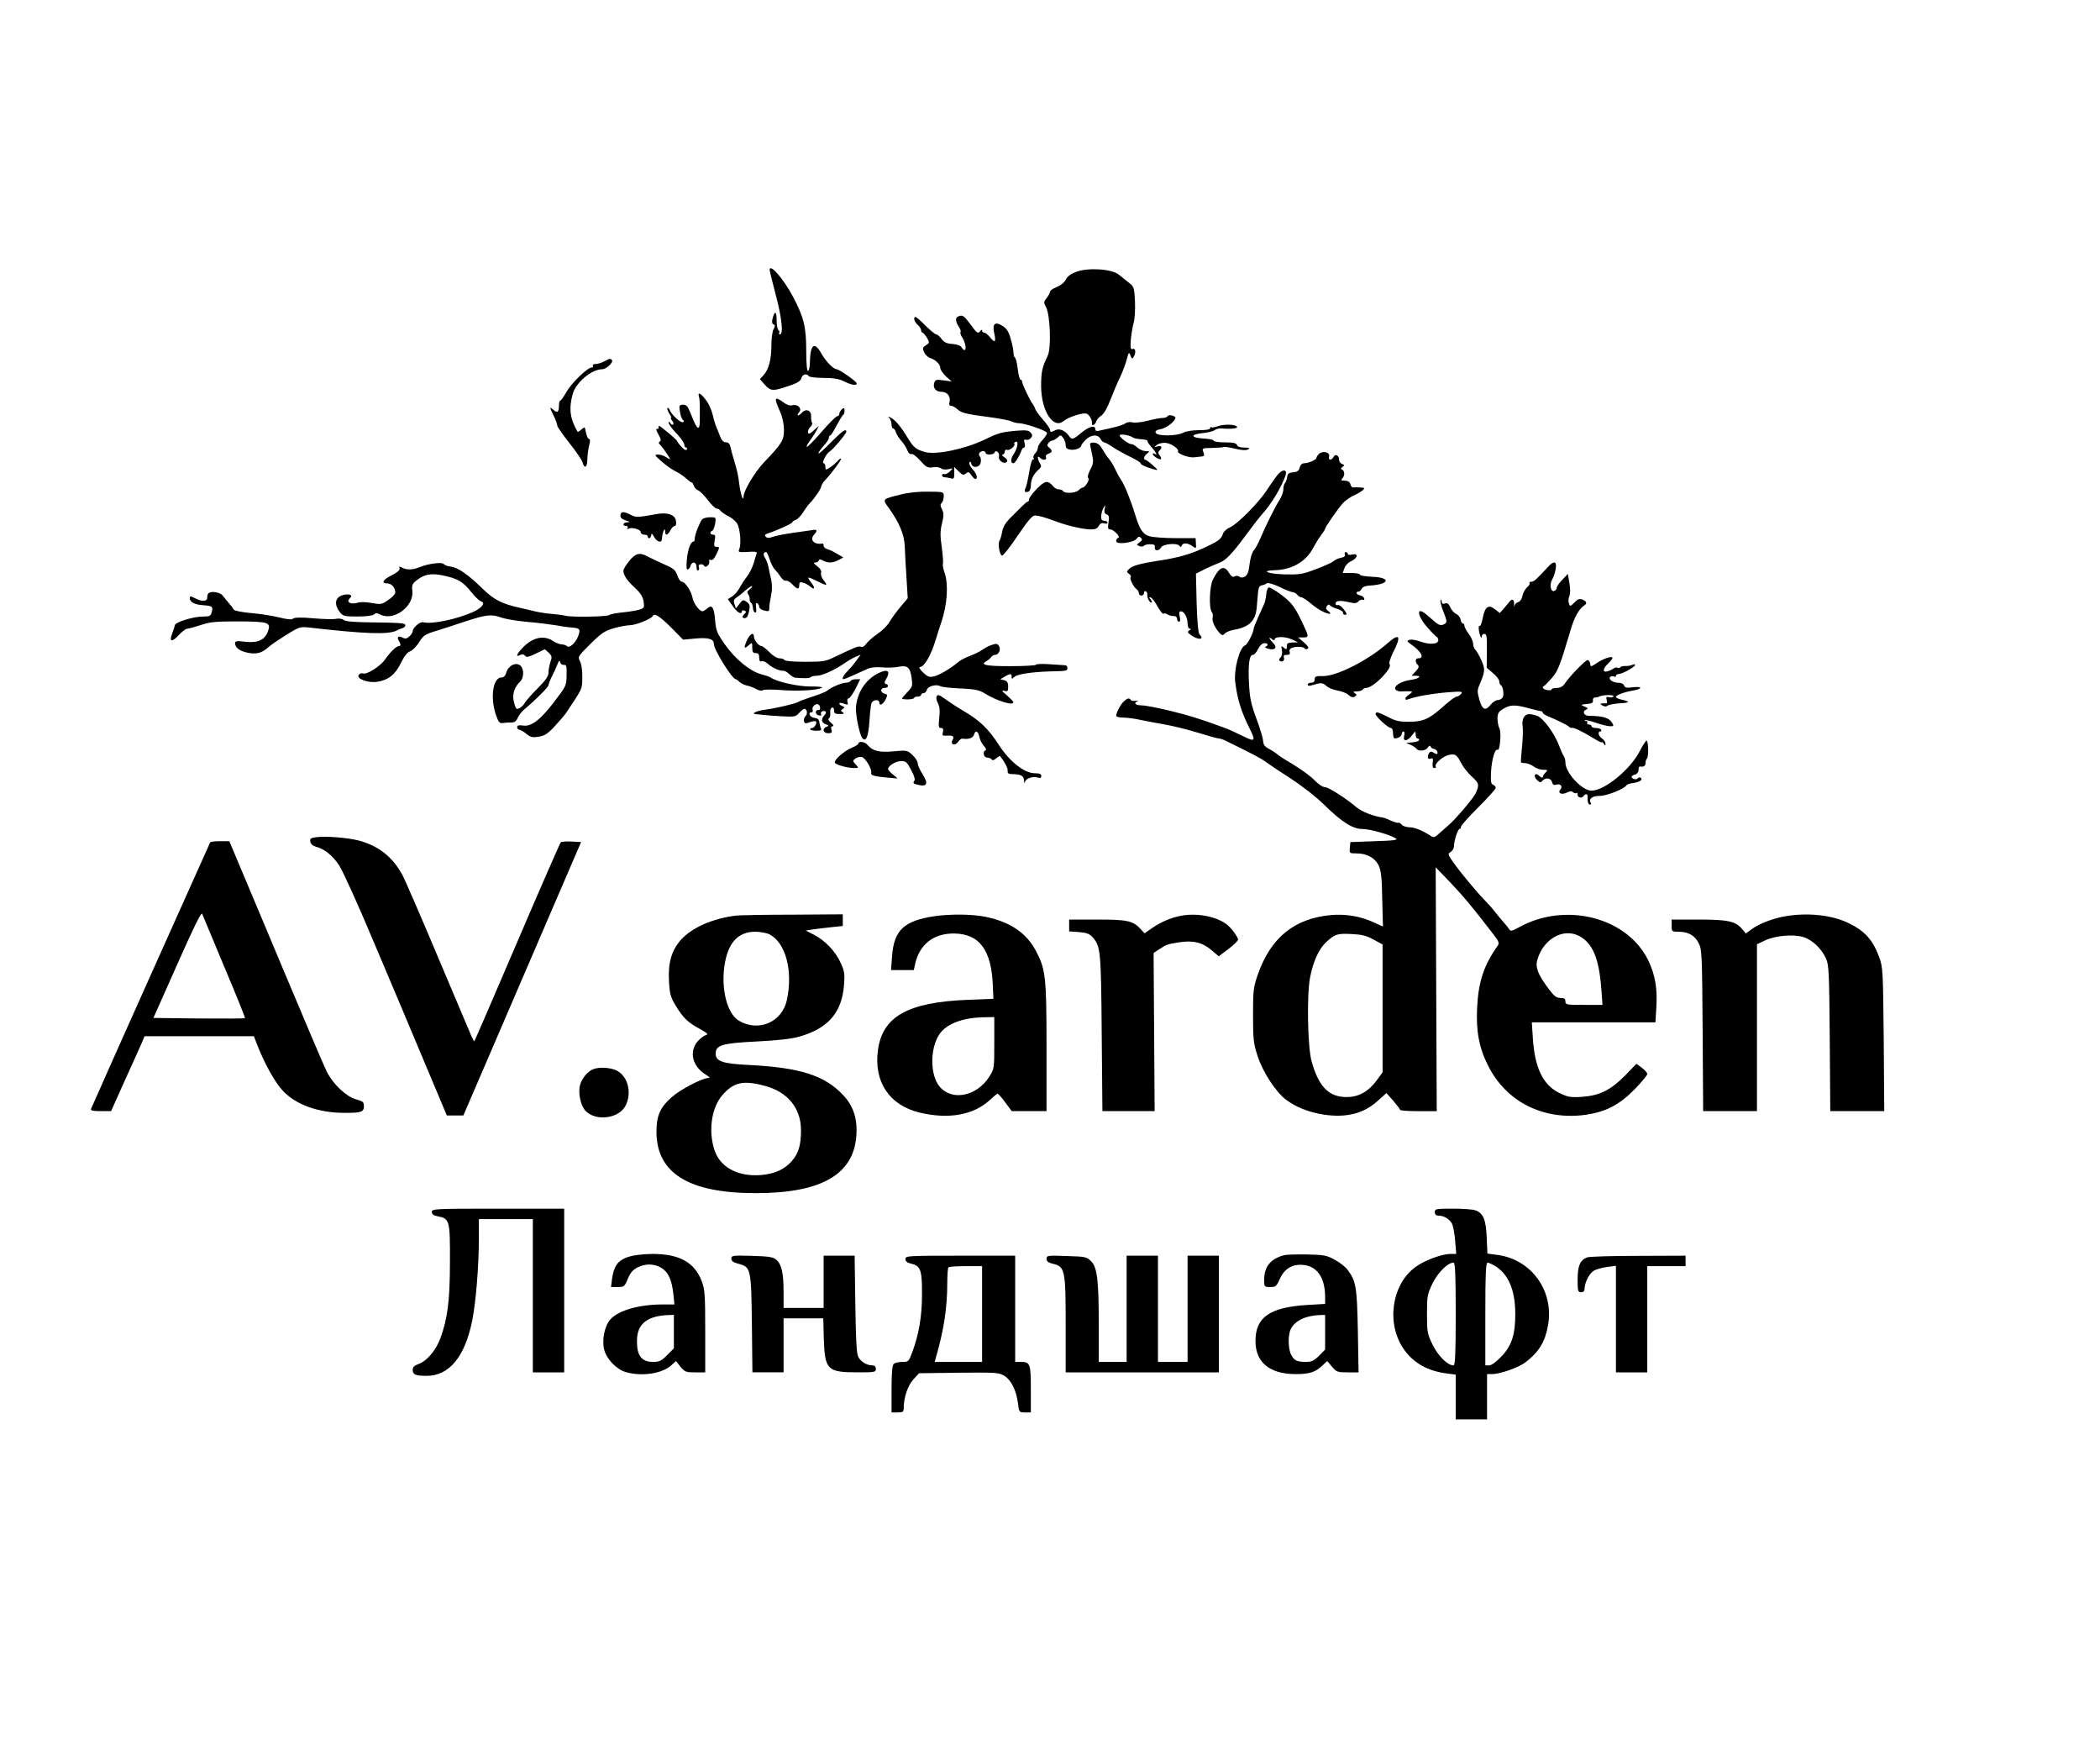<?xml version="1.0" encoding="UTF-8" standalone="no"?> <svg xmlns="http://www.w3.org/2000/svg" version="1.0" width="1206pt" height="1005pt" viewBox="0 0 1206 1005" preserveAspectRatio="xMidYMid meet"><g transform="translate(0,1005) scale(0.1,-0.1)" fill="#000000" stroke="none"><path d="M4420 8500 c0 -6 16 -70 35 -143 35 -131 45 -227 24 -227 -5 0 -8 4 -4 9 3 5 1 12 -5 16 -5 3 -10 29 -10 58 0 52 -12 55 -24 5 -4 -17 -2 -28 7 -31 9 -3 9 -9 0 -26 -7 -11 -13 -53 -13 -92 0 -84 -15 -140 -45 -173 l-21 -23 28 -32 c32 -35 45 -37 114 -15 72 23 92 34 97 55 5 20 32 26 42 9 3 -5 41 -10 84 -10 57 0 88 -5 119 -20 44 -22 72 -26 72 -11 0 10 -101 81 -116 81 -19 1 -63 47 -87 90 -40 72 -64 53 -66 -52 -1 -27 -5 -48 -11 -48 -6 0 -10 45 -10 116 0 138 -14 194 -78 314 -54 101 -132 190 -132 150z"></path><path d="M6180 8489 c-30 -11 -50 -26 -59 -44 -8 -16 -29 -34 -52 -43 -22 -8 -39 -21 -39 -27 0 -7 -9 -23 -19 -36 -18 -22 -18 -26 -3 -54 23 -45 30 -234 9 -277 -33 -69 -38 -95 -38 -176 1 -143 70 -249 130 -199 26 22 109 49 130 42 17 -5 35 -38 32 -57 -2 -17 18 -7 24 11 3 11 16 26 30 35 14 9 35 45 53 93 17 43 41 101 55 128 13 28 30 72 37 99 12 45 14 47 22 25 7 -19 11 -21 18 -9 15 24 12 53 -5 46 -12 -4 -14 5 -11 52 3 31 10 75 16 97 7 24 10 74 8 124 -4 79 -6 86 -34 107 -16 13 -42 34 -59 47 -40 33 -176 42 -245 16z"></path><path d="M5503 8233 c-18 -7 -16 -29 3 -59 9 -13 14 -27 10 -31 -3 -4 1 -17 10 -31 18 -27 26 -72 13 -72 -4 0 -12 7 -17 16 -5 9 -26 17 -52 19 -33 2 -48 9 -63 29 -10 14 -24 26 -30 26 -7 0 -34 23 -62 50 -27 28 -53 50 -57 50 -15 0 -8 -27 12 -45 11 -10 20 -24 20 -32 0 -7 4 -13 8 -13 4 0 15 -13 25 -29 16 -28 16 -29 -5 -43 -20 -13 -21 -18 -11 -41 7 -14 22 -28 33 -32 33 -10 60 -37 60 -58 0 -10 15 -31 32 -48 l33 -29 -47 6 c-41 6 -47 4 -53 -15 -9 -29 10 -51 44 -51 31 0 52 -28 44 -59 -4 -14 -1 -21 9 -21 8 0 23 -8 34 -18 24 -23 47 -29 185 -47 60 -8 118 -19 129 -25 10 -5 29 -10 42 -10 31 0 151 -40 160 -54 4 -5 -7 -23 -23 -40 -16 -16 -29 -38 -29 -47 0 -10 -7 -25 -16 -33 -8 -9 -12 -21 -8 -27 4 -7 3 -9 -3 -6 -5 3 -15 -27 -22 -71 -7 -42 -16 -84 -21 -93 -11 -20 -3 -30 16 -22 8 3 14 18 14 35 0 34 15 66 44 91 17 15 18 21 8 37 -16 27 -16 48 0 32 17 -17 41 -15 35 2 -4 9 2 17 14 21 23 8 24 18 4 35 -12 10 -13 16 -4 26 6 8 16 14 22 14 6 0 19 8 30 17 18 17 19 17 33 -2 8 -10 14 -29 14 -41 0 -16 7 -23 29 -26 26 -4 61 10 61 25 0 3 11 18 25 32 31 30 70 33 85 5 6 -11 15 -20 21 -20 6 0 29 -13 52 -29 23 -15 68 -40 100 -55 31 -15 57 -31 57 -36 0 -8 33 -23 80 -36 23 -6 22 -4 -10 25 -19 17 -38 31 -42 31 -14 0 -8 23 10 36 16 12 15 13 -9 14 -14 0 -35 9 -47 20 -12 11 -27 20 -35 20 -17 0 -67 38 -67 50 0 11 60 1 76 -12 7 -5 28 -9 48 -10 20 -1 36 -5 36 -10 0 -5 6 -16 13 -23 37 -43 49 -64 27 -50 -5 3 -10 2 -10 -2 0 -11 41 -36 47 -29 3 3 0 13 -7 21 -10 12 -10 19 -2 27 19 19 14 31 -10 25 -22 -6 -22 -6 -3 9 10 8 33 13 50 11 31 -3 77 -35 70 -48 -8 -12 60 -38 91 -35 16 2 37 4 46 5 14 1 16 6 9 25 -9 23 -8 23 51 24 33 1 62 3 65 5 2 3 31 -1 64 -9 41 -10 66 -11 77 -4 13 7 9 9 -21 10 -24 0 -40 5 -43 15 -5 11 -22 15 -70 15 -35 0 -64 4 -64 10 0 5 -26 10 -57 12 -75 4 -80 23 -8 31 31 3 63 11 70 17 8 6 24 11 37 10 60 -5 102 0 91 11 -14 14 -79 14 -115 0 -14 -5 -29 -7 -32 -4 -3 4 -6 1 -6 -5 0 -8 -22 -12 -64 -12 -37 0 -76 -6 -92 -15 -39 -20 -150 -20 -157 0 -5 10 4 16 29 21 40 7 99 60 81 71 -18 11 -36 12 -43 2 -3 -5 -16 -9 -29 -9 -13 0 -51 -7 -85 -16 -34 -9 -73 -13 -87 -9 -14 3 -31 1 -39 -5 -7 -7 -41 -18 -76 -26 -35 -8 -71 -16 -80 -18 -11 -3 -18 1 -18 10 0 25 -37 15 -80 -21 -48 -40 -54 -42 -72 -17 -21 30 -55 44 -77 32 -25 -13 -31 -13 -31 3 0 6 -18 32 -40 57 -22 25 -43 54 -46 65 -4 11 -10 22 -13 25 -10 8 -61 114 -61 128 0 6 -4 12 -9 12 -5 0 -12 27 -16 60 -4 33 -11 63 -16 66 -5 3 -9 17 -9 31 0 14 -7 49 -16 78 -11 41 -23 59 -47 74 -43 27 -60 12 -47 -44 11 -50 4 -57 -24 -22 -12 15 -27 27 -34 27 -7 0 -12 5 -12 12 0 7 -5 5 -12 -5 -12 -14 -18 -10 -53 38 -39 53 -47 59 -72 48z"></path><path d="M3470 7975 c-14 -8 -35 -14 -48 -15 -13 0 -20 -4 -17 -10 3 -5 0 -10 -7 -10 -24 0 -117 -90 -145 -141 -16 -27 -31 -49 -35 -49 -5 0 -8 -13 -8 -28 0 -38 -9 -46 -32 -25 -23 20 -23 16 2 -35 11 -22 20 -47 20 -55 0 -7 32 -53 70 -101 39 -49 73 -99 76 -112 8 -33 24 -30 26 4 2 44 6 75 14 105 4 16 2 27 -4 27 -5 0 -13 16 -17 36 -6 35 -7 35 -26 18 -10 -9 -20 -15 -22 -13 -44 74 -51 134 -28 217 19 67 109 142 170 142 22 0 63 38 56 51 -8 12 -15 11 -45 -6z"></path><path d="M4014 7773 c3 -10 5 -34 5 -53 0 -19 0 -57 0 -83 0 -65 -15 -57 -47 25 -22 57 -29 65 -50 64 -22 -1 -23 -4 -17 -41 3 -22 11 -42 17 -46 7 -4 7 -9 0 -13 -11 -7 -66 43 -76 70 -4 9 -9 14 -13 11 -3 -4 2 -18 11 -32 9 -14 14 -25 10 -25 -4 0 -1 -7 6 -15 7 -9 10 -19 6 -22 -4 -4 -11 -1 -16 7 -7 11 -10 11 -10 2 0 -7 20 -35 45 -61 25 -26 45 -55 45 -65 0 -9 5 -16 11 -16 5 0 7 -5 3 -11 -4 -7 -15 -2 -30 15 -13 14 -24 28 -24 31 0 6 -35 37 -87 78 -16 13 -23 15 -21 5 2 -7 -2 -12 -9 -11 -7 2 -4 -11 8 -31 14 -25 17 -36 8 -41 -6 -4 -7 -10 -3 -14 9 -6 41 -50 59 -80 6 -11 2 -10 -16 2 -13 9 -35 17 -49 17 -24 -1 -22 -3 20 -40 25 -22 60 -47 79 -56 19 -9 46 -27 60 -40 14 -13 29 -24 33 -24 4 0 9 -9 13 -19 3 -11 14 -22 23 -26 10 -3 35 -28 56 -55 21 -28 44 -50 51 -50 7 0 18 -6 24 -14 7 -8 27 -22 46 -31 19 -9 42 -29 50 -44 16 -33 23 -117 10 -145 -7 -17 -3 -18 49 -15 39 3 55 1 52 -7 -3 -7 -10 -32 -17 -55 -7 -24 -24 -60 -39 -79 -15 -19 -34 -49 -43 -66 -9 -17 -27 -38 -41 -48 l-26 -16 28 -40 c25 -37 52 -52 52 -30 0 5 7 7 15 4 12 -5 12 -8 -2 -22 -11 -12 -12 -17 -3 -20 16 -6 26 7 33 45 5 26 2 35 -15 47 -19 14 -23 13 -41 -11 l-21 -26 -8 24 c-7 19 -5 27 12 38 11 7 35 26 52 42 18 15 35 26 37 23 3 -2 -4 -10 -14 -18 -14 -10 -16 -18 -9 -27 6 -8 10 -21 9 -29 0 -8 3 -18 8 -21 6 -4 10 -17 11 -30 0 -12 6 -24 12 -26 7 -2 9 8 6 28 -3 22 -1 30 7 25 6 -4 11 -13 11 -20 0 -8 10 -16 23 -20 33 -9 35 -8 35 17 0 12 5 42 10 67 7 30 7 60 1 90 -6 25 -13 59 -16 75 -3 17 -12 39 -19 51 -13 19 -10 34 6 34 4 0 13 -19 20 -42 8 -24 21 -50 30 -58 8 -8 23 -27 33 -42 9 -15 23 -25 30 -22 7 2 24 -7 37 -21 29 -30 40 -32 40 -4 0 16 4 19 23 13 12 -3 30 -13 40 -22 25 -22 30 -9 7 21 -29 37 -25 39 29 12 62 -31 67 -31 42 2 -12 14 -19 34 -16 43 4 12 -4 25 -22 39 -20 15 -23 20 -11 21 9 0 18 5 20 11 3 9 9 9 25 0 29 -15 55 -14 88 3 l28 15 -34 20 c-19 12 -44 24 -56 27 -13 4 -23 12 -23 20 0 8 -3 13 -7 13 -48 -8 -75 21 -48 51 22 24 18 32 -12 26 -16 -2 -66 -10 -113 -16 -47 -7 -98 -17 -113 -23 -20 -7 -31 -7 -39 1 -8 8 -6 13 8 18 56 18 144 58 144 65 0 4 9 10 20 14 10 3 29 23 42 43 12 20 29 43 38 52 29 30 64 81 66 97 2 8 10 22 18 31 36 37 96 117 96 127 -1 5 -8 1 -18 -10 -9 -11 -29 -28 -44 -38 -27 -17 -28 -17 -28 3 0 11 -5 20 -10 20 -13 0 15 56 34 67 19 11 96 102 96 114 0 21 -23 5 -90 -63 -38 -39 -70 -67 -70 -61 0 6 14 25 30 43 17 18 30 38 30 46 0 8 4 14 8 14 4 0 21 26 37 58 17 31 33 59 38 60 4 2 7 13 7 24 0 17 -3 18 -15 8 -8 -7 -15 -19 -15 -26 0 -8 -6 -14 -12 -14 -7 0 -48 -41 -91 -91 -43 -50 -81 -88 -84 -85 -3 2 6 20 20 38 13 18 30 44 37 58 l13 25 -25 -22 c-13 -13 -27 -23 -31 -23 -13 0 -7 27 8 40 8 7 12 17 8 23 -3 5 -6 22 -5 37 1 35 -30 46 -54 19 -20 -22 -33 -17 -14 5 17 21 -9 47 -39 39 -14 -4 -33 2 -51 16 -54 39 -57 29 -18 -58 11 -25 20 -67 20 -98 1 -60 -12 -81 -113 -186 -53 -55 -119 -165 -119 -199 -1 -35 -19 22 -25 76 -3 34 -15 88 -26 121 -10 33 -21 72 -24 88 -4 19 -12 27 -25 27 -13 0 -25 10 -32 28 -6 15 -16 41 -23 57 -7 17 -16 46 -20 65 -4 19 -15 49 -24 66 -28 52 -69 85 -57 47z"></path><path d="M5108 7649 c6 -7 12 -23 12 -36 0 -13 4 -23 9 -23 5 0 13 -10 16 -22 4 -13 18 -34 30 -48 13 -14 29 -38 35 -54 6 -17 16 -26 24 -23 7 3 30 -14 51 -38 34 -38 43 -43 72 -38 18 3 39 0 47 -6 8 -7 26 -9 43 -5 28 7 28 7 8 -13 -11 -11 -26 -18 -32 -15 -7 2 -13 -1 -13 -7 0 -6 6 -11 13 -11 6 0 22 -3 35 -6 20 -6 22 -3 22 29 l0 36 25 -25 c22 -22 28 -24 42 -13 13 12 18 10 31 -9 8 -12 18 -22 23 -22 17 0 9 29 -16 56 -13 14 -21 32 -18 38 5 7 9 5 11 -6 6 -29 49 -23 54 6 3 14 1 29 -5 35 -5 5 -6 14 -3 20 9 14 36 14 36 1 0 -14 47 -13 52 2 7 19 30 -3 25 -23 -6 -23 29 -47 45 -31 6 6 2 15 -13 26 -13 9 -18 16 -11 16 6 0 12 7 12 16 0 10 6 14 14 11 15 -6 50 25 41 35 -3 3 0 8 8 11 19 7 10 -39 -13 -73 -17 -25 -17 -50 0 -50 9 0 34 40 46 73 3 9 10 17 15 17 5 0 7 11 3 25 -5 19 -3 24 8 20 8 -3 21 1 28 10 10 12 10 18 -1 31 -11 13 -26 15 -79 11 -89 -8 -105 -12 -185 -51 -114 -55 -283 -90 -345 -71 -51 15 -63 25 -98 82 -38 63 -70 101 -97 115 -16 9 -18 8 -7 -3z"></path><path d="M6260 7501 c0 -5 5 -31 11 -58 10 -43 9 -54 -10 -90 -13 -26 -17 -44 -11 -48 11 -7 -18 -54 -33 -55 -5 0 -15 -7 -23 -15 -17 -17 -80 -20 -89 -5 -3 6 -14 10 -24 10 -10 0 -24 7 -31 16 -33 38 -47 36 -95 -12 -25 -26 -45 -53 -45 -60 0 -8 -3 -14 -7 -14 -5 0 -21 -14 -38 -31 -16 -17 -47 -47 -67 -67 -24 -25 -39 -50 -43 -77 -4 -22 -11 -44 -15 -50 -11 -16 1 -85 15 -85 7 0 48 52 90 115 57 84 83 115 98 115 21 0 61 -11 132 -38 61 -22 146 -41 187 -42 28 0 40 5 48 20 8 15 17 19 31 15 11 -4 19 -2 19 4 0 6 -8 11 -19 11 -14 0 -18 7 -17 28 1 15 7 36 14 47 11 18 12 18 6 -6 -4 -19 -1 -28 12 -33 13 -5 15 -14 10 -46 -5 -32 -3 -40 9 -40 21 0 62 -43 47 -48 -7 -2 -12 -11 -12 -19 0 -22 100 -10 118 14 9 13 15 14 24 5 9 -9 8 -15 -8 -26 -18 -14 -18 -15 0 -22 10 -4 21 -3 25 2 3 5 20 9 36 9 23 0 29 -4 27 -17 -4 -23 24 -24 36 -1 12 20 92 27 105 9 6 -8 10 -8 14 2 7 17 34 15 61 -4 22 -15 22 -15 20 15 l-2 31 -114 0 c-63 0 -131 5 -151 11 -38 11 -56 39 -82 124 -22 74 -60 169 -78 195 -10 14 -26 43 -36 65 -10 22 -27 50 -37 61 -11 12 -27 37 -37 55 -13 23 -27 35 -45 37 -14 2 -26 -1 -26 -7z"></path><path d="M7574 7443 c-8 -8 -14 -18 -14 -22 0 -11 -46 -31 -70 -31 -12 0 -22 -9 -26 -24 -4 -19 -14 -26 -37 -28 -26 -2 -33 -8 -35 -28 -2 -14 -8 -29 -13 -34 -5 -6 -9 -22 -9 -37 0 -14 -10 -41 -22 -60 -23 -34 -79 -147 -113 -227 -10 -24 -26 -52 -35 -63 -10 -10 -20 -46 -24 -79 -5 -45 -12 -62 -27 -71 -14 -7 -24 -7 -32 0 -8 6 -18 6 -27 1 -10 -6 -19 0 -32 21 -28 46 -55 35 -93 -40 -19 -38 -23 -164 -6 -185 6 -7 8 -21 5 -33 -5 -20 14 -61 43 -91 11 -11 16 -11 28 1 8 9 34 18 57 22 81 14 119 52 125 125 2 19 5 55 7 80 2 35 8 46 22 49 11 2 24 7 29 12 6 4 37 -4 73 -21 34 -17 68 -30 76 -30 7 0 19 -7 26 -15 7 -8 18 -15 24 -15 7 0 31 -16 54 -35 22 -20 57 -42 76 -50 37 -16 48 -11 21 9 -10 8 -12 15 -5 26 7 10 13 11 18 4 4 -5 23 -15 42 -20 19 -6 34 -16 33 -22 -2 -7 4 -12 12 -12 12 0 11 6 -7 30 -12 17 -28 28 -35 26 -7 -3 -13 1 -13 9 0 17 27 19 82 6 28 -7 40 -5 49 6 7 7 18 12 25 9 8 -3 11 0 8 9 -3 8 -14 15 -25 17 -11 2 -19 8 -18 13 0 6 5 9 10 8 4 -2 13 5 18 15 6 12 23 19 51 20 110 7 120 46 12 50 -40 2 -72 7 -72 12 0 6 -22 10 -49 10 l-50 0 10 28 c5 15 22 33 39 40 38 17 42 47 5 38 -14 -4 -25 -2 -25 4 0 5 -5 10 -11 10 -6 0 -9 -6 -6 -14 4 -9 -4 -16 -23 -19 -15 -3 -34 -12 -41 -19 -8 -7 -53 -28 -101 -46 -79 -30 -95 -32 -183 -30 -98 3 -138 22 -52 24 99 3 179 51 219 129 12 22 31 54 44 71 13 17 24 34 24 38 0 9 72 113 102 147 13 14 41 34 63 44 22 10 46 24 53 32 11 11 8 13 -20 14 -18 1 -36 1 -40 0 -4 0 -10 8 -13 19 -4 13 -15 20 -33 20 -20 0 -23 3 -14 12 16 16 15 45 0 51 -10 4 -9 8 2 16 12 9 12 11 -3 17 -9 3 -17 14 -17 24 0 26 -21 36 -32 16 -12 -22 -31 -20 -25 3 6 25 -38 35 -59 14z"></path><path d="M7339 7326 c-14 -17 -43 -58 -64 -91 -48 -73 -170 -196 -213 -214 -17 -7 -34 -23 -38 -34 -10 -32 -26 -44 -108 -82 -84 -39 -153 -58 -266 -75 -104 -16 -146 -28 -166 -47 -15 -15 -15 -18 0 -28 9 -7 13 -15 9 -19 -8 -7 17 -58 34 -69 7 -4 13 -15 13 -22 0 -8 7 -15 15 -15 8 0 15 7 15 16 0 8 5 12 10 9 6 -4 10 -12 9 -18 -3 -18 12 -47 23 -47 6 0 4 7 -3 17 -12 14 -12 16 0 12 8 -3 25 -26 39 -52 14 -25 29 -44 34 -41 4 3 14 2 21 -3 6 -4 17 -8 22 -9 6 0 16 -2 23 -2 6 -1 12 -9 12 -17 0 -8 5 -15 11 -15 7 0 8 11 4 30 -5 21 -3 30 6 30 19 0 38 -33 39 -67 0 -20 5 -33 13 -33 8 0 7 -4 -3 -10 -13 -8 -11 -12 10 -27 42 -30 79 -26 49 4 -8 8 -14 73 -17 181 l-4 168 53 27 c30 14 68 31 85 37 33 12 72 53 151 160 50 68 71 94 88 114 54 58 116 161 138 228 11 33 -17 36 -44 4z"></path><path d="M5175 7211 c-111 -27 -109 -25 -70 -79 61 -86 88 -150 91 -221 1 -36 6 -118 10 -181 l7 -115 -42 -50 c-23 -27 -51 -66 -62 -85 -11 -20 -42 -51 -69 -69 -27 -19 -56 -44 -65 -57 -9 -14 -21 -21 -30 -18 -15 6 -27 1 -149 -57 -55 -27 -69 -29 -172 -29 -64 0 -115 4 -119 10 -3 6 -17 10 -29 10 -13 0 -38 15 -57 35 -19 19 -39 35 -45 35 -16 0 -44 34 -44 53 0 31 -25 17 -42 -23 -18 -43 -15 -49 14 -23 17 15 18 14 18 -15 0 -25 4 -32 20 -32 15 0 20 -7 20 -26 0 -18 4 -25 14 -21 8 3 23 -3 35 -14 23 -22 70 -43 88 -40 7 1 23 -7 35 -19 12 -11 27 -20 32 -21 55 -5 88 -4 92 3 3 4 19 8 36 8 30 0 104 34 163 75 17 12 43 27 59 34 l29 12 -28 -38 c-15 -21 -39 -48 -52 -61 -21 -21 -30 -42 -18 -42 5 0 76 31 132 57 22 11 50 14 89 11 32 -3 74 -1 93 3 51 11 68 -2 76 -62 7 -48 5 -53 -24 -83 -17 -18 -31 -34 -31 -37 0 -3 16 -5 35 -5 19 1 35 4 35 9 0 4 9 7 20 7 11 0 20 5 20 10 0 6 6 10 14 10 7 0 16 8 19 19 5 21 53 34 77 21 9 -5 61 -11 117 -13 83 -4 107 -9 139 -29 68 -42 164 -72 164 -50 0 4 -17 21 -37 39 -30 25 -33 31 -15 26 19 -5 22 -1 22 25 0 22 -6 31 -22 36 l-23 6 25 15 c32 19 40 18 40 -1 0 -14 2 -14 15 -1 16 16 101 29 210 32 93 2 95 3 95 20 0 8 -6 15 -12 15 -7 1 -48 3 -90 6 -43 3 -78 2 -78 -3 0 -4 -66 -8 -148 -8 -143 0 -177 7 -135 30 10 6 22 16 26 23 4 6 14 12 22 12 21 0 35 31 22 51 -9 14 -16 15 -41 6 -17 -5 -41 -18 -53 -27 -12 -9 -43 -25 -70 -35 -26 -10 -57 -25 -68 -35 -43 -37 -112 -78 -142 -84 -26 -6 -36 -2 -62 23 -18 17 -26 31 -18 31 25 0 64 67 92 160 9 30 23 75 32 100 33 98 41 215 18 281 -8 23 -12 45 -10 50 3 5 0 47 -6 94 -10 69 -10 96 1 140 11 46 11 59 0 80 -10 20 -11 28 -2 37 7 7 12 24 12 38 0 26 0 26 -87 27 -54 1 -115 -5 -158 -16z"></path><path d="M3563 7091 c-1 -13 8 -22 30 -29 26 -8 28 -10 10 -11 -26 -1 -32 -21 -7 -21 9 0 12 -5 8 -12 -4 -7 -3 -8 5 -4 18 11 71 -4 71 -20 0 -8 9 -14 20 -14 11 0 20 -4 20 -10 0 -18 20 -11 20 8 1 12 5 9 16 -10 15 -29 43 -38 45 -15 2 39 19 78 19 44 0 -25 15 -21 30 8 7 14 19 25 25 25 7 0 10 11 7 29 -5 35 -47 50 -107 40 -116 -21 -122 -21 -153 -5 -41 21 -57 20 -59 -3z"></path><path d="M4032 7068 c-15 -20 -42 -88 -42 -109 0 -11 -3 -19 -8 -19 -15 0 -30 -38 -37 -98 -4 -41 -3 -62 3 -62 6 0 14 9 17 20 9 29 35 25 35 -6 0 -14 4 -23 10 -19 5 3 7 12 3 20 -6 17 22 21 32 5 8 -14 34 11 28 28 -3 7 0 10 9 7 9 -4 20 7 31 30 21 44 21 45 1 45 -13 0 -15 7 -10 35 6 28 4 35 -9 35 -17 0 -21 16 -5 22 6 2 13 20 17 41 6 37 5 37 -29 37 -20 0 -40 -6 -46 -12z"></path><path d="M3613 6828 c-18 -22 -33 -47 -33 -55 0 -25 21 -57 66 -98 31 -28 45 -51 50 -77 5 -34 4 -39 -19 -47 -13 -5 -58 -13 -98 -17 -41 -4 -76 -11 -79 -15 -7 -10 -213 -14 -250 -5 -14 4 -50 8 -80 11 -30 2 -73 9 -95 14 -22 6 -60 14 -85 20 -109 24 -154 47 -222 114 -82 80 -139 119 -181 124 -17 2 -34 8 -38 14 -8 13 -89 3 -138 -17 -40 -17 -75 -18 -103 -3 -11 6 -18 7 -15 2 8 -13 -4 -26 -47 -48 -48 -24 -58 -45 -22 -45 25 0 46 -24 46 -53 0 -8 -18 -27 -40 -42 -37 -26 -42 -27 -97 -17 -33 6 -67 6 -80 1 -23 -8 -53 -3 -53 10 0 4 5 12 12 19 18 18 -17 26 -52 12 -37 -15 -40 -54 -9 -94 19 -24 26 -26 103 -26 50 0 87 5 94 12 9 9 17 9 34 0 78 -41 196 45 186 135 -4 31 0 41 21 58 47 38 85 45 154 31 86 -18 115 -35 162 -94 22 -28 48 -53 58 -55 26 -8 5 -37 -42 -59 -94 -43 -240 -74 -290 -61 -19 5 -61 -31 -61 -52 0 -7 -9 -20 -19 -29 -15 -14 -24 -15 -40 -7 -23 13 -34 2 -20 -19 12 -20 11 -30 -1 -30 -14 0 -51 -36 -79 -77 -26 -38 -105 -88 -125 -80 -8 3 -19 0 -25 -7 -19 -22 51 -49 104 -41 64 9 106 42 137 108 19 38 36 61 53 67 14 5 38 29 52 53 25 39 34 45 103 66 41 13 113 36 160 52 123 40 150 43 206 24 27 -10 96 -21 154 -26 58 -5 130 -14 160 -19 30 -6 72 -12 92 -13 48 -4 53 -9 39 -48 -14 -40 -51 -73 -65 -59 -5 5 -19 10 -31 10 -11 0 -33 9 -50 20 -53 35 -119 20 -177 -43 -32 -33 -37 -53 -11 -38 12 6 20 5 28 -4 8 -11 20 -8 62 12 l52 25 22 -20 c19 -18 20 -25 10 -53 -6 -18 -11 -45 -11 -60 0 -21 -15 -44 -62 -91 -35 -35 -67 -72 -73 -82 -12 -23 -42 -43 -50 -34 -4 4 -11 23 -15 44 -9 38 6 82 36 109 18 16 24 55 12 80 -19 41 -79 21 -92 -31 -4 -15 -14 -24 -26 -24 -49 0 -66 -114 -32 -215 14 -40 21 -49 37 -47 11 2 33 4 48 3 21 0 31 6 40 27 7 15 23 36 36 47 68 57 141 130 141 141 0 6 9 29 20 51 11 21 25 52 31 68 9 23 13 26 16 12 3 -10 12 -16 21 -15 14 3 17 -6 16 -58 -1 -60 -2 -63 -70 -152 -81 -106 -133 -146 -181 -138 -24 3 -33 1 -33 -10 0 -8 6 -14 13 -14 6 -1 25 -11 40 -24 23 -19 35 -22 70 -16 34 5 52 16 92 59 27 29 56 63 65 76 98 147 93 136 94 206 1 39 -5 77 -13 92 -14 26 -12 28 60 100 64 63 83 75 135 90 33 9 75 17 92 17 32 0 124 37 130 52 9 20 38 2 104 -63 l71 -72 74 7 c74 6 103 -3 103 -33 0 -32 105 -201 125 -201 4 0 13 -7 21 -15 9 -8 27 -18 42 -21 15 -3 40 -12 55 -21 17 -9 33 -11 38 -6 4 4 50 5 101 1 97 -8 212 -2 238 13 9 4 -18 8 -65 7 -73 0 -195 27 -230 52 -5 4 -30 12 -55 19 -64 18 -146 85 -206 169 -46 66 -52 80 -57 139 -6 76 -18 94 -45 70 -10 -9 -23 -17 -28 -17 -18 1 -51 45 -57 78 -8 40 -43 92 -62 92 -7 0 -19 16 -25 36 -11 31 -21 40 -79 65 -36 17 -78 36 -93 44 -43 25 -70 18 -105 -27z"></path><path d="M8889 6794 c-66 -72 -80 -84 -94 -84 -9 0 -14 -4 -11 -8 3 -5 -4 -16 -15 -25 -11 -10 -22 -31 -26 -48 -3 -18 -14 -34 -24 -36 -10 -3 -20 -12 -22 -22 -2 -9 -3 -6 -2 7 3 27 -10 37 -24 20 -6 -7 -21 -25 -34 -41 l-24 -27 -28 22 c-37 29 -57 15 -70 -51 -5 -29 -13 -49 -18 -45 -4 4 -6 -7 -4 -24 4 -31 17 -58 17 -34 0 7 7 12 15 12 13 0 15 -16 14 -97 l-1 -97 36 -31 c20 -16 36 -38 36 -47 0 -9 4 -19 9 -22 14 -9 20 -60 9 -73 -6 -7 -19 -13 -28 -13 -10 0 -27 -11 -38 -25 -31 -39 -49 -32 -66 27 -13 46 -13 55 1 87 32 75 33 89 11 138 -11 26 -27 53 -34 61 -8 7 -14 23 -14 36 0 12 -11 37 -25 56 -14 19 -25 40 -25 47 0 7 -4 13 -9 13 -5 0 -11 10 -13 23 -2 12 -13 26 -25 32 -12 5 -28 22 -34 38 -9 20 -16 26 -30 22 -14 -5 -19 -1 -20 12 0 11 -3 13 -6 5 -3 -7 5 -38 18 -68 18 -47 20 -57 8 -65 -21 -13 -34 -11 -60 12 -13 11 -34 29 -47 40 -59 51 -56 -4 5 -73 25 -29 50 -54 55 -56 4 -2 8 -10 8 -18 0 -23 -47 -27 -99 -9 -27 10 -57 15 -67 11 -16 -6 -15 -8 7 -24 62 -43 83 -82 43 -82 -17 0 -18 -22 -2 -38 9 -9 6 -17 -12 -37 l-23 -25 21 0 c42 0 22 -17 -27 -24 -54 -7 -99 -35 -87 -55 5 -7 20 -12 34 -11 15 1 36 1 47 1 19 -2 19 -3 -2 -18 -27 -18 -31 -38 -5 -28 36 15 140 33 226 40 81 6 88 5 77 -9 -8 -9 -19 -16 -26 -16 -8 0 -37 -22 -67 -48 -88 -80 -123 -96 -203 -96 -57 -1 -80 4 -123 27 -58 29 -72 33 -72 17 0 -14 72 -80 87 -80 8 0 13 -12 13 -30 0 -16 4 -30 9 -30 21 0 41 13 41 26 0 8 5 14 10 14 6 0 8 -11 4 -25 -9 -35 18 -33 45 3 20 26 20 26 21 5 0 -13 5 -23 10 -23 6 0 10 -4 10 -9 0 -6 -17 -11 -37 -13 l-38 -4 27 -11 c14 -7 29 -17 33 -22 10 -17 53 -13 65 7 8 12 13 13 16 5 3 -7 12 -13 19 -13 7 0 15 -7 19 -15 6 -17 -2 -19 -24 -5 -9 6 -17 5 -22 -3 -14 -21 -9 -40 8 -33 13 5 15 1 12 -24 -3 -21 0 -30 9 -30 8 0 12 4 8 9 -9 15 41 58 74 66 38 8 47 3 72 -46 11 -22 38 -56 59 -76 45 -39 47 -50 24 -99 -15 -30 -113 -146 -155 -182 -9 -8 -32 -28 -50 -44 -29 -27 -35 -29 -53 -17 -50 32 -93 49 -122 49 -17 0 -37 7 -44 15 -7 8 -15 13 -19 11 -3 -2 -22 3 -41 11 -19 9 -39 17 -45 18 -58 8 -126 35 -155 60 -57 49 -160 115 -180 115 -13 0 -38 17 -59 38 -20 22 -72 60 -116 87 -44 26 -88 54 -97 62 -9 8 -31 23 -50 33 -25 13 -33 24 -34 46 -1 16 -18 74 -39 129 -30 81 -38 118 -42 197 -6 110 1 168 22 168 8 0 21 15 30 33 9 19 23 33 35 34 22 2 27 -13 8 -20 -7 -2 0 -8 15 -12 40 -11 55 7 28 34 -24 24 -29 40 -6 21 9 -7 15 -8 15 -2 0 18 59 19 98 1 l37 -17 -32 -1 c-27 -1 -33 -5 -33 -22 0 -19 -2 -20 -17 -8 -15 13 -16 11 -11 -14 3 -17 0 -34 -8 -42 -9 -9 -10 -16 -4 -20 15 -9 30 4 23 20 -3 11 2 15 17 15 15 0 20 4 17 15 -4 8 -1 18 6 22 18 12 71 12 78 1 4 -6 12 -7 19 -3 8 5 2 16 -21 36 l-34 29 28 0 c31 0 32 5 15 44 -57 126 -74 151 -137 199 -35 26 -68 46 -75 44 -6 -2 -12 -19 -14 -38 -1 -19 -7 -43 -11 -54 -5 -11 -21 -46 -35 -78 -14 -32 -26 -61 -26 -64 0 -23 -35 -93 -49 -98 -32 -10 -67 -140 -57 -214 13 -100 35 -169 82 -263 37 -75 33 -80 -41 -43 -36 18 -84 40 -108 48 -148 54 -195 68 -308 96 -70 17 -143 31 -163 31 -36 0 -48 13 -23 24 6 4 2 4 -10 2 -13 -2 -26 0 -29 5 -8 13 -19 11 -40 -8 -19 -18 -44 -65 -44 -83 0 -6 18 -10 39 -10 22 0 68 -6 103 -14 35 -7 97 -19 138 -26 41 -7 125 -27 186 -46 61 -19 116 -34 123 -34 6 0 19 -4 29 -8 152 -74 215 -106 243 -128 19 -14 84 -57 144 -96 65 -42 144 -104 193 -152 99 -97 161 -136 217 -136 42 0 149 -30 188 -52 19 -11 2 -14 -118 -18 l-140 -5 -3 -32 c-3 -32 -3 -33 38 -33 59 0 105 -25 127 -68 14 -30 19 -67 21 -194 l4 -158 -55 25 c-74 34 -158 48 -242 41 -212 -19 -348 -130 -422 -343 -25 -72 -27 -90 -27 -233 0 -141 3 -162 27 -236 30 -91 104 -204 161 -247 57 -44 134 -74 219 -87 129 -19 228 6 308 78 l51 46 39 -44 c21 -25 39 -48 39 -52 0 -5 47 -8 105 -8 l106 0 -3 700 -3 700 85 -88 c75 -79 123 -136 249 -300 28 -36 32 -47 23 -61 -80 -111 -112 -208 -119 -357 -7 -134 11 -230 63 -333 104 -208 318 -315 560 -282 116 17 192 56 281 146 40 41 73 81 73 88 0 7 -14 24 -31 36 l-31 23 -66 -68 c-83 -84 -147 -115 -249 -122 -64 -4 -79 -1 -127 22 -95 46 -142 144 -153 314 l-6 92 355 0 355 0 5 83 c7 112 -6 189 -47 274 -121 247 -476 337 -743 188 -36 -20 -47 -23 -53 -13 -4 7 -18 25 -31 39 -13 14 -36 43 -53 64 -16 21 -44 52 -61 69 -45 46 -135 154 -176 212 -34 48 -35 51 -17 62 11 7 19 22 19 33 0 31 22 99 32 99 4 0 8 6 8 13 0 7 45 57 100 112 55 55 100 105 100 111 0 7 -7 15 -15 18 -13 5 -15 19 -12 78 5 72 23 132 38 123 13 -9 22 101 10 123 -6 11 -11 37 -11 56 0 30 6 40 33 56 39 24 68 25 144 4 32 -9 64 -16 71 -17 6 0 12 -4 12 -9 0 -5 12 -13 28 -20 54 -22 117 -53 123 -61 3 -4 10 -7 15 -6 12 3 66 -23 127 -61 26 -16 47 -26 47 -22 0 4 5 0 10 -8 9 -13 10 -13 10 0 0 9 -9 22 -20 30 -21 15 -27 40 -9 40 5 0 7 5 4 10 -3 6 -17 10 -31 10 -13 0 -24 5 -24 10 0 6 -7 10 -16 10 -8 0 -12 5 -9 10 3 6 1 10 -6 10 -7 0 -10 2 -7 5 2 3 31 -4 63 -15 32 -11 69 -20 82 -20 21 0 22 2 11 20 -18 29 -51 39 -135 40 -26 0 -38 26 -15 35 14 6 13 9 -8 18 -24 11 -24 11 13 15 29 2 37 7 35 20 -2 10 4 17 12 17 8 0 20 3 25 6 19 10 87 11 81 1 -3 -6 -15 -8 -25 -5 -16 4 -19 1 -14 -16 3 -12 2 -21 -3 -20 -5 1 -16 1 -24 0 -12 -1 -11 -4 3 -12 12 -7 22 -7 30 0 7 5 40 11 72 13 58 3 59 10 3 22 -16 4 -28 10 -28 14 0 11 49 29 98 37 56 9 55 26 -1 19 -35 -5 -45 -3 -50 10 -4 10 -18 16 -35 16 -32 0 -61 24 -42 35 5 3 15 3 20 0 6 -3 10 -1 10 4 0 6 7 11 16 11 21 0 94 41 94 52 0 5 -8 5 -17 0 -10 -4 -28 -7 -41 -6 -12 0 -25 -3 -28 -8 -3 -4 -10 -6 -15 -2 -5 3 -15 1 -22 -4 -7 -5 -22 -13 -34 -16 -31 -10 -30 14 2 44 14 13 25 27 25 32 0 14 -52 -3 -90 -29 -34 -23 -35 -23 -38 -3 -2 11 -8 20 -15 20 -12 0 -101 -91 -130 -134 -12 -18 -27 -26 -47 -26 -17 0 -30 -4 -30 -9 0 -4 -11 -6 -25 -3 -24 4 -33 17 -17 24 4 2 23 21 43 44 36 40 48 72 110 281 20 69 48 118 76 136 19 12 16 23 -8 34 -18 7 -27 4 -47 -16 -24 -24 -26 -24 -32 -6 -4 11 -3 30 2 41 6 13 7 42 1 75 l-9 54 -32 -34 c-18 -18 -32 -39 -32 -46 0 -7 -6 -15 -14 -18 -21 -8 -29 38 -12 66 7 12 17 39 20 60 8 45 -10 50 -45 11z m-1001 -2139 l52 -28 0 -367 0 -367 -29 -40 c-56 -78 -119 -109 -202 -101 -86 9 -138 68 -176 201 -24 84 -29 384 -9 487 19 94 51 163 93 201 48 45 64 50 143 46 60 -3 87 -9 128 -32z m1180 21 c78 -41 115 -128 128 -303 l7 -93 -107 0 c-99 0 -106 1 -106 20 0 15 -7 20 -29 20 -23 0 -36 10 -68 53 -62 83 -77 123 -64 167 35 119 148 183 239 136z"></path><path d="M1197 6643 c-4 -3 -7 -15 -7 -25 0 -22 -30 -24 -70 -3 -25 13 -30 13 -30 1 0 -23 27 -38 76 -41 54 -4 58 -7 50 -40 -6 -22 -12 -25 -49 -25 -57 0 -160 -32 -163 -50 -1 -8 -8 -29 -15 -47 -19 -48 -2 -53 37 -10 19 20 41 37 49 37 9 0 44 10 78 21 53 18 85 21 216 21 175 -1 189 -6 169 -59 -18 -48 -58 -66 -129 -58 -47 6 -59 4 -59 -7 0 -27 25 -46 73 -56 51 -10 82 -2 122 35 11 10 55 40 98 67 74 46 81 48 130 43 324 -37 459 -42 506 -17 9 5 24 11 34 14 10 3 17 12 14 19 -3 9 -47 12 -170 13 -118 1 -171 5 -182 14 -9 7 -27 10 -44 7 -17 -4 -76 -2 -133 3 -68 6 -107 5 -115 -2 -8 -7 -33 -5 -80 7 -37 9 -111 21 -163 25 -54 5 -96 14 -98 20 -2 6 -14 22 -26 35 -11 13 -28 33 -36 44 -14 20 -68 30 -83 14z"></path><path d="M7970 6358 c-112 -99 -293 -191 -372 -190 -41 1 -48 -2 -48 -19 0 -12 -7 -19 -20 -19 -11 0 -20 -5 -20 -11 0 -7 8 -9 23 -4 52 16 63 16 83 -3 11 -11 41 -23 65 -27 24 -4 53 -15 64 -26 14 -13 25 -15 35 -9 13 9 13 11 0 20 -12 8 -9 10 12 10 15 0 30 5 33 10 3 6 13 10 21 10 41 0 154 116 134 136 -5 5 4 34 20 67 49 95 38 115 -30 55z"></path><path d="M5045 6185 c-72 -36 -119 -105 -129 -190 -5 -41 19 -161 36 -183 21 -25 35 7 41 96 3 48 8 95 12 105 9 21 45 23 45 2 0 -22 23 -8 37 21 11 23 10 27 -7 31 -26 7 -26 33 0 33 22 0 27 16 8 23 -10 3 -10 9 0 26 28 48 11 62 -43 36z"></path><path d="M4885 6140 c-3 -5 -15 -10 -27 -10 -22 0 -85 -26 -108 -46 -8 -7 -46 -22 -85 -34 -38 -13 -74 -26 -80 -30 -15 -10 -133 -38 -192 -45 -48 -6 -84 -24 -51 -26 7 0 27 -2 43 -4 17 -2 65 -6 107 -8 71 -4 78 -2 97 19 12 13 25 24 30 24 16 0 21 -29 7 -42 -7 -7 -11 -20 -9 -29 4 -14 9 -15 33 -6 16 6 32 8 36 5 8 -8 -10 -40 -22 -38 -5 1 -10 -2 -11 -7 -2 -4 13 -8 32 -9 29 0 35 3 29 15 -4 9 -7 25 -9 36 -1 14 -10 21 -28 23 -26 3 -40 32 -16 32 6 0 9 6 6 14 -7 17 18 40 33 31 14 -9 13 -36 -2 -32 -7 1 -13 -5 -13 -13 0 -8 8 -16 19 -18 11 -2 16 0 12 6 -8 13 10 25 24 17 6 -4 4 -12 -5 -21 -21 -22 -19 -43 7 -53 18 -6 19 -9 5 -14 -27 -10 -21 -37 9 -37 21 0 24 4 19 20 -4 13 -2 20 7 20 8 1 4 9 -10 20 -14 12 -18 21 -12 25 6 4 10 18 8 33 -2 14 3 27 10 29 7 3 12 -4 12 -16 0 -17 6 -21 33 -21 24 0 28 3 17 10 -13 9 -13 11 0 19 12 9 12 11 -3 17 -9 3 -17 10 -17 15 0 5 12 4 26 -1 24 -9 26 -8 21 10 -3 11 0 20 6 20 7 0 24 25 40 55 l27 55 -24 0 c-14 0 -28 -4 -31 -10z"></path><path d="M5378 6048 c-3 -7 2 -24 9 -38 9 -17 12 -43 7 -82 -5 -49 -4 -58 10 -58 12 0 15 -6 11 -23 -5 -20 -3 -23 22 -21 38 2 45 -4 33 -26 -14 -26 15 -35 33 -9 8 11 18 19 23 18 34 -6 62 3 67 21 8 30 24 24 31 -10 3 -17 15 -40 26 -53 12 -12 16 -23 10 -25 -19 -7 -11 -42 9 -42 11 0 23 -5 26 -11 5 -7 14 -4 26 7 11 9 21 15 22 13 28 -36 45 -69 44 -84 -2 -16 4 -20 33 -20 44 -1 60 -10 61 -38 1 -15 3 -17 6 -5 5 19 46 32 74 23 13 -4 19 -2 19 9 0 12 -10 16 -36 16 -61 0 -145 66 -208 163 -59 92 -109 140 -206 197 -36 21 -80 50 -99 64 -39 29 -48 31 -53 14z"></path><path d="M8750 5929 c-6 -11 -9 -32 -6 -47 3 -15 2 -67 -3 -117 -5 -49 -8 -91 -6 -93 1 -2 13 -4 26 -4 13 -1 35 -10 48 -20 13 -10 37 -18 53 -18 27 0 28 -1 14 -16 -9 -8 -16 -20 -16 -26 0 -6 -9 -3 -19 6 -13 12 -21 14 -26 6 -4 -6 1 -19 12 -29 16 -15 21 -16 31 -4 19 20 49 16 55 -8 4 -15 11 -19 25 -14 25 7 38 -11 22 -30 -17 -20 11 -31 40 -15 15 8 25 8 34 1 7 -6 16 -8 19 -4 4 3 7 -1 7 -10 0 -18 25 -23 35 -7 9 14 23 12 22 -2 -1 -31 4 -48 14 -48 5 0 8 4 5 9 -15 23 7 41 50 41 42 0 140 39 155 61 3 5 20 11 38 13 36 4 59 20 43 30 -6 3 -13 2 -17 -3 -6 -11 -35 -4 -35 9 0 4 9 10 20 13 12 3 20 14 20 26 0 12 3 20 8 20 21 -4 32 3 32 19 0 10 3 22 8 26 11 12 9 106 -3 103 -5 -2 -23 -30 -40 -63 -53 -103 -201 -224 -275 -224 -55 0 -150 103 -150 161 0 14 -4 29 -8 35 -5 5 -17 32 -27 59 -26 72 -92 162 -128 175 -45 15 -65 12 -77 -11z"></path><path d="M4930 5781 c0 -5 -17 -16 -37 -24 -45 -18 -107 -73 -98 -87 7 -12 72 -30 109 -30 29 0 29 0 10 21 -18 20 -18 21 -1 34 10 7 27 11 37 8 21 -6 59 -71 53 -90 -5 -14 16 -21 92 -28 l60 -5 -27 23 c-16 12 -28 27 -28 31 0 19 45 46 75 46 28 0 34 -6 58 -52 19 -36 24 -55 17 -63 -8 -9 -4 -14 12 -19 64 -17 73 1 33 64 -14 22 -25 48 -25 58 0 10 -13 31 -29 46 -29 28 -32 29 -110 22 -83 -8 -120 2 -150 38 -14 17 -51 22 -51 7z"></path><path d="M1817 5243 c-32 -4 -38 -8 -35 -25 2 -14 13 -24 30 -29 51 -13 97 -50 135 -107 21 -31 112 -232 202 -447 91 -214 222 -525 291 -690 l126 -300 48 0 47 0 295 685 c162 377 314 730 338 785 l43 100 -55 3 c-30 2 -58 -1 -62 -5 -4 -4 -117 -262 -250 -573 -133 -311 -244 -567 -246 -569 -1 -2 -9 12 -17 30 -8 19 -94 223 -192 454 -97 231 -189 442 -203 469 -57 106 -139 170 -253 200 -63 16 -185 26 -242 19z"></path><path d="M1207 5213 c-5 -9 -677 -1510 -684 -1530 -4 -10 11 -13 55 -13 l60 0 82 183 c46 100 89 197 97 215 l13 32 314 0 314 0 22 -57 c43 -108 103 -214 147 -259 76 -79 204 -124 353 -124 96 0 110 5 110 39 0 23 -6 28 -46 39 -55 15 -131 86 -167 158 -14 27 -125 288 -247 579 -122 292 -243 578 -268 638 l-45 107 -53 0 c-29 0 -55 -3 -57 -7z m82 -717 c67 -158 120 -290 118 -292 -2 -3 -121 -3 -265 -2 l-261 3 137 308 c94 212 138 302 143 290 4 -10 62 -148 128 -307z"></path><path d="M4230 4793 c-137 -16 -257 -69 -321 -141 -53 -61 -73 -130 -67 -238 4 -72 9 -89 38 -138 43 -70 70 -97 139 -134 46 -26 51 -31 33 -36 -12 -4 -33 -21 -47 -37 -49 -60 -28 -143 49 -190 22 -14 26 -19 13 -19 -34 0 -162 -67 -211 -111 -64 -57 -86 -105 -86 -195 -1 -241 186 -356 575 -355 372 1 557 107 573 330 7 97 -17 170 -75 232 -106 114 -248 159 -542 174 -150 7 -191 21 -191 64 0 50 34 61 238 71 118 6 199 15 243 28 165 47 244 138 256 296 5 64 3 80 -20 129 -30 66 -89 127 -153 160 l-47 24 39 6 c21 3 69 9 107 13 l67 7 0 33 0 34 -287 -2 c-159 0 -304 -3 -323 -5z m189 -108 c93 -48 136 -209 100 -377 -28 -128 -164 -186 -277 -118 -65 40 -101 176 -82 312 19 133 77 198 177 198 30 0 67 -7 82 -15z m-23 -871 c129 -35 204 -129 204 -253 0 -86 -14 -133 -52 -177 -43 -49 -98 -74 -177 -81 -137 -11 -241 47 -271 153 -32 109 -12 235 47 304 66 77 122 89 249 54z"></path><path d="M5365 4789 c-174 -26 -232 -81 -242 -231 l-6 -78 66 0 65 0 7 33 c25 114 105 177 222 177 148 -1 218 -95 225 -305 l3 -70 -150 -6 c-342 -14 -487 -96 -513 -288 -25 -182 65 -317 238 -359 169 -41 313 -14 407 74 20 19 39 34 42 34 4 0 24 -22 44 -50 l37 -50 100 0 100 0 0 368 c0 406 -5 447 -62 554 -54 101 -146 164 -285 193 -74 16 -204 18 -298 4z m345 -727 c0 -147 0 -149 -29 -195 -72 -112 -214 -141 -285 -56 -55 65 -56 218 -2 299 40 61 133 97 259 99 l57 1 0 -148z"></path><path d="M6774 4790 c-56 -12 -106 -34 -158 -69 l-43 -30 -24 26 c-43 46 -75 53 -249 53 l-160 0 0 -34 0 -34 57 -4 c45 -4 61 -10 79 -31 45 -52 47 -78 51 -549 l4 -448 150 0 150 0 -3 454 -3 454 30 20 c46 30 47 30 115 41 81 13 136 0 189 -46 l40 -34 56 42 c30 23 55 47 55 54 0 13 -35 62 -60 83 -60 50 -180 73 -276 52z"></path><path d="M10253 4789 c-68 -11 -151 -43 -193 -74 l-34 -25 -21 25 c-37 45 -80 55 -250 55 l-155 0 0 -35 c0 -34 1 -35 40 -35 56 0 94 -22 116 -67 18 -35 19 -71 22 -500 l3 -463 154 0 155 0 0 479 0 479 44 21 c56 28 161 38 220 21 51 -14 107 -66 133 -125 16 -36 18 -81 21 -457 l3 -418 155 0 155 0 -3 413 c-4 395 -5 414 -26 471 -37 100 -83 151 -177 196 -94 46 -233 61 -362 39z"></path><path d="M3405 3910 c-32 -13 -66 -55 -75 -94 -10 -46 5 -115 32 -144 60 -63 195 -45 232 32 37 77 9 173 -59 202 -37 15 -98 18 -130 4z"></path><path d="M2480 3091 c0 -13 10 -21 34 -25 68 -13 71 -23 70 -260 0 -224 -14 -331 -56 -443 -25 -67 -77 -128 -124 -145 -25 -9 -34 -18 -34 -34 0 -27 17 -34 81 -34 128 0 218 109 260 313 22 108 39 316 39 475 l0 112 155 0 155 0 0 -440 0 -440 90 0 90 0 0 470 0 470 -380 0 c-366 0 -380 -1 -380 -19z"></path><path d="M8240 3090 c0 -13 7 -20 20 -20 33 0 67 -21 80 -49 6 -14 14 -59 17 -98 l6 -73 -31 0 c-53 0 -155 -38 -207 -78 -136 -103 -165 -330 -59 -475 56 -76 135 -120 247 -134 l47 -6 0 -128 0 -129 90 0 90 0 0 130 0 130 29 0 c46 0 153 38 192 68 76 58 112 116 129 211 36 199 -96 382 -295 406 l-53 7 -4 93 c-4 101 -20 139 -64 155 -14 6 -72 10 -130 10 -97 0 -104 -1 -104 -20z m120 -585 c0 -232 -3 -295 -13 -295 -33 0 -87 53 -119 117 -31 64 -33 73 -33 178 0 104 2 114 32 176 31 63 88 119 120 119 10 0 13 -64 13 -295z m226 276 c76 -47 115 -136 116 -271 1 -121 -20 -188 -81 -250 -28 -30 -56 -50 -69 -50 l-22 0 0 295 c0 229 3 295 13 295 6 0 26 -9 43 -19z"></path><path d="M3605 2832 c-57 -20 -79 -50 -90 -124 l-6 -48 38 0 c37 0 40 2 59 48 15 36 30 52 56 65 48 23 96 21 136 -3 40 -24 60 -69 69 -150 l6 -60 -64 0 c-138 0 -255 -33 -303 -85 -34 -37 -51 -120 -36 -176 15 -55 72 -113 125 -128 95 -26 210 -8 263 42 l24 22 26 -33 c25 -30 32 -32 85 -32 l57 0 0 235 c0 210 -2 240 -20 288 -41 109 -128 157 -283 157 -60 -1 -109 -7 -142 -18z m265 -428 l0 -96 -39 -39 c-32 -33 -45 -39 -80 -39 -71 0 -98 41 -92 140 6 82 65 125 179 129 l32 1 0 -96z"></path><path d="M7375 2843 c-79 -21 -115 -66 -115 -142 0 -40 1 -41 35 -41 31 0 36 4 54 45 27 60 71 87 134 82 81 -7 127 -73 127 -185 l0 -39 -102 -6 c-215 -13 -298 -70 -298 -207 0 -123 82 -190 231 -190 79 0 113 11 152 48 l29 27 27 -32 c26 -31 32 -33 90 -33 l63 0 -4 238 c-5 251 -10 286 -59 351 -12 16 -44 42 -73 57 -46 26 -61 29 -161 31 -60 1 -119 -1 -130 -4z m235 -443 l0 -99 -35 -36 c-29 -28 -43 -35 -75 -35 -52 0 -68 8 -85 41 -18 34 -19 115 -2 148 24 48 86 77 165 80 l32 1 0 -100z"></path><path d="M4200 2823 c0 -14 11 -22 43 -30 69 -19 71 -27 75 -345 l3 -278 90 0 89 0 0 155 0 155 114 0 114 0 3 -118 c6 -178 20 -192 195 -192 97 0 104 1 104 20 0 13 -7 20 -20 20 -32 0 -67 21 -81 49 -10 19 -14 99 -17 304 l-4 277 -89 0 -89 0 0 -150 0 -150 -115 0 -115 0 0 93 c0 106 -11 156 -41 183 -18 16 -40 20 -140 23 -111 3 -119 2 -119 -16z"></path><path d="M5200 2821 c0 -13 9 -21 29 -26 58 -13 66 -34 66 -174 0 -131 -18 -233 -57 -338 -19 -51 -21 -53 -57 -53 -20 0 -42 -5 -49 -12 -8 -8 -12 -55 -12 -145 l0 -133 35 0 c30 0 35 3 35 25 0 60 23 129 55 164 l33 36 229 3 c215 2 230 1 261 -18 39 -24 68 -82 78 -157 6 -52 7 -53 40 -53 l34 0 0 133 c0 147 -4 157 -57 157 l-33 0 0 305 0 305 -315 0 c-304 0 -315 -1 -315 -19z m440 -316 l0 -275 -136 0 -136 0 6 23 c46 157 66 287 66 428 0 47 3 89 7 92 3 4 48 7 100 7 l93 0 0 -275z"></path><path d="M6010 2822 c0 -15 10 -22 38 -29 68 -16 72 -36 72 -350 l0 -273 440 0 440 0 0 335 0 335 -90 0 -90 0 0 -305 0 -305 -85 0 -85 0 0 305 0 305 -90 0 -90 0 0 -305 0 -305 -80 0 -80 0 0 213 c0 259 -9 331 -45 366 -24 24 -32 26 -140 29 -109 4 -115 3 -115 -16z"></path><path d="M9114 2830 c-40 -16 -54 -49 -54 -127 0 -66 2 -73 20 -73 13 0 20 7 20 20 0 34 27 88 52 103 12 8 47 18 76 22 l52 7 0 -306 0 -306 90 0 90 0 0 305 0 305 110 0 110 0 0 30 0 30 -272 -1 c-150 0 -283 -4 -294 -9z"></path></g></svg> 